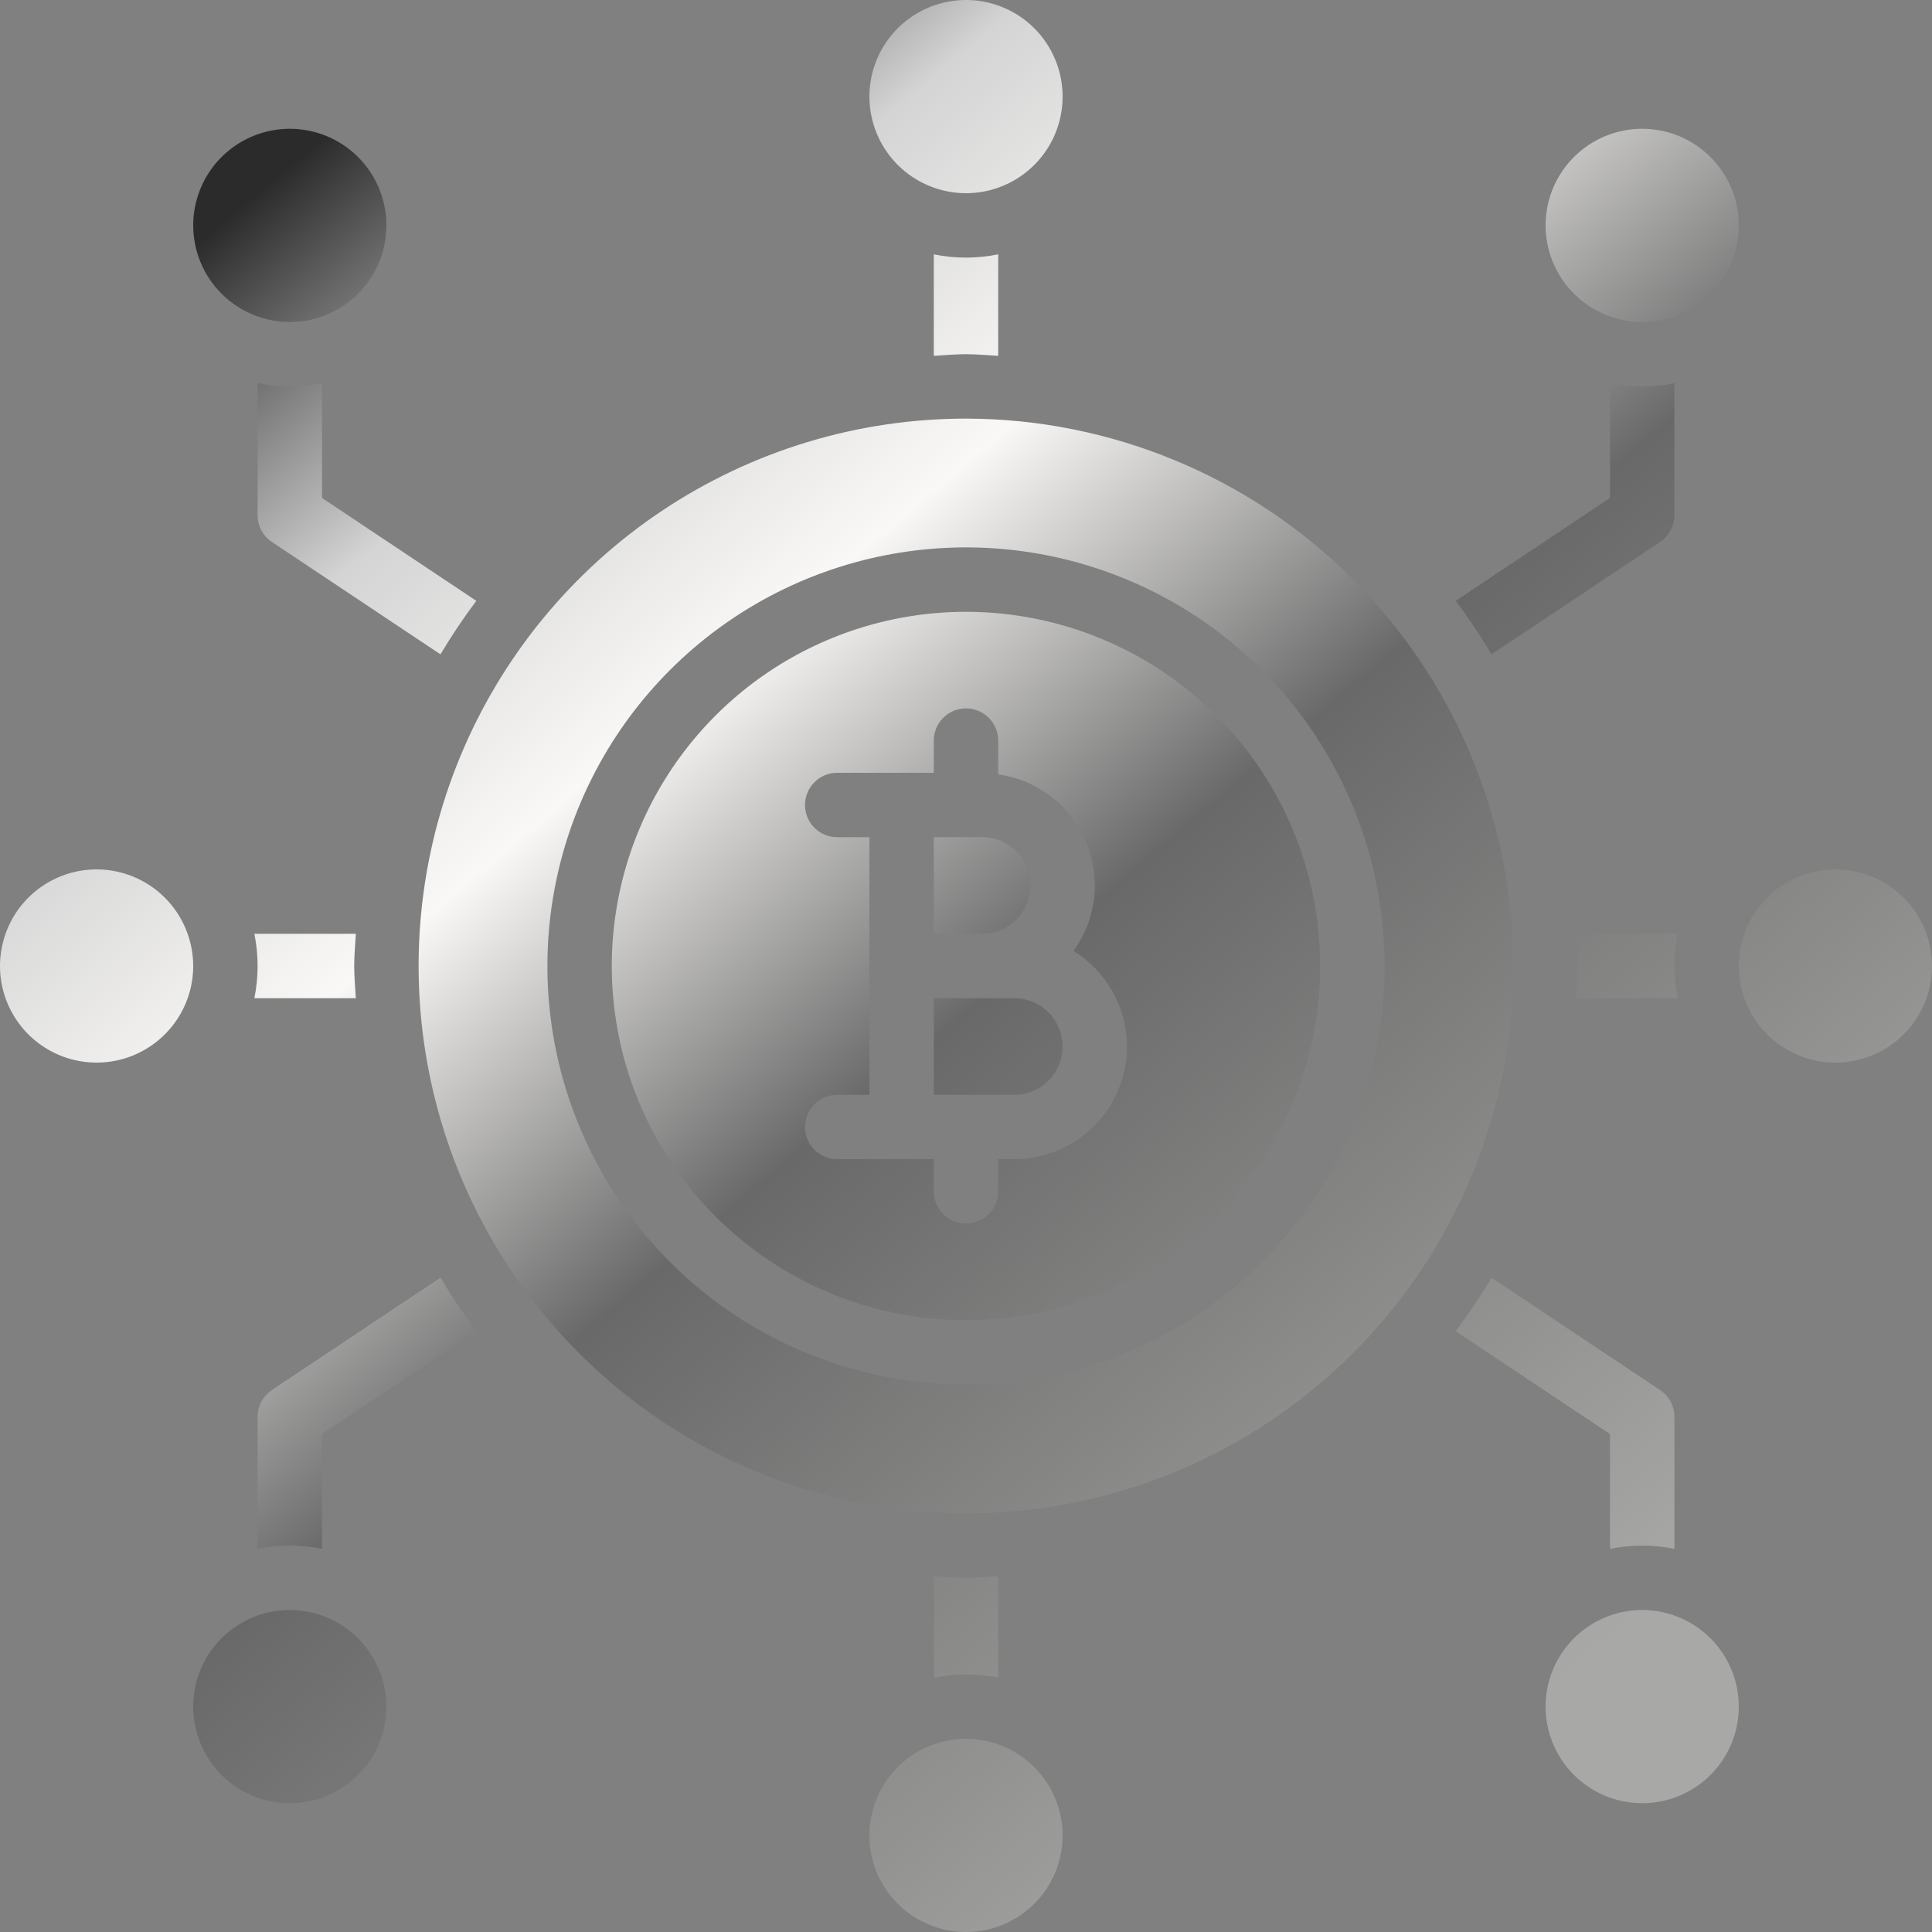 <svg width="70" height="70" viewBox="0 0 70 70" fill="none" xmlns="http://www.w3.org/2000/svg">
<rect x="0" y="0" width="70" height="70" fill="#808080" stroke="none"/>
<path d="M35.583 33.833H33.833V30.333H35.583C36.047 30.333 36.493 30.518 36.821 30.846C37.149 31.174 37.333 31.619 37.333 32.083C37.333 32.547 37.149 32.993 36.821 33.321C36.493 33.649 36.047 33.833 35.583 33.833ZM36.75 36.167H33.833V39.667H36.75C37.214 39.667 37.659 39.482 37.987 39.154C38.316 38.826 38.5 38.381 38.5 37.917C38.5 37.453 38.316 37.007 37.987 36.679C37.659 36.351 37.214 36.167 36.75 36.167ZM47.833 35C47.833 37.538 47.081 40.019 45.67 42.13C44.26 44.24 42.256 45.885 39.911 46.856C37.566 47.828 34.986 48.082 32.496 47.587C30.007 47.092 27.72 45.869 25.925 44.075C24.131 42.28 22.908 39.993 22.413 37.504C21.918 35.014 22.172 32.434 23.143 30.089C24.115 27.744 25.76 25.74 27.87 24.329C29.981 22.919 32.462 22.167 35 22.167C38.403 22.169 41.666 23.521 44.072 25.928C46.479 28.334 47.831 31.597 47.833 35ZM40.833 37.917C40.831 37.222 40.651 36.54 40.312 35.934C39.974 35.328 39.487 34.818 38.897 34.452C39.307 33.885 39.564 33.221 39.642 32.526C39.719 31.83 39.616 31.126 39.341 30.482C39.066 29.839 38.629 29.277 38.073 28.852C37.517 28.428 36.86 28.154 36.167 28.058V26.833C36.167 26.524 36.044 26.227 35.825 26.008C35.606 25.79 35.309 25.667 35 25.667C34.691 25.667 34.394 25.79 34.175 26.008C33.956 26.227 33.833 26.524 33.833 26.833V28H30.333C30.024 28 29.727 28.123 29.508 28.342C29.29 28.561 29.167 28.857 29.167 29.167C29.167 29.476 29.29 29.773 29.508 29.992C29.727 30.21 30.024 30.333 30.333 30.333H31.5V39.667H30.333C30.024 39.667 29.727 39.79 29.508 40.008C29.29 40.227 29.167 40.524 29.167 40.833C29.167 41.143 29.29 41.44 29.508 41.658C29.727 41.877 30.024 42 30.333 42H33.833V43.167C33.833 43.476 33.956 43.773 34.175 43.992C34.394 44.21 34.691 44.333 35 44.333C35.309 44.333 35.606 44.21 35.825 43.992C36.044 43.773 36.167 43.476 36.167 43.167V42H36.75C37.833 41.999 38.87 41.568 39.636 40.803C40.402 40.037 40.832 38.999 40.833 37.917ZM54.833 35C54.833 38.923 53.67 42.757 51.491 46.019C49.312 49.28 46.214 51.822 42.59 53.324C38.966 54.825 34.978 55.218 31.131 54.452C27.283 53.687 23.75 51.798 20.976 49.024C18.202 46.251 16.313 42.717 15.548 38.869C14.783 35.022 15.175 31.034 16.676 27.41C18.177 23.786 20.72 20.689 23.981 18.509C27.243 16.33 31.077 15.167 35 15.167C40.258 15.174 45.298 17.266 49.016 20.984C52.734 24.702 54.826 29.742 54.833 35ZM50.167 35C50.167 32 49.277 29.068 47.611 26.574C45.944 24.08 43.575 22.136 40.804 20.988C38.033 19.84 34.983 19.54 32.041 20.125C29.099 20.71 26.397 22.154 24.276 24.276C22.154 26.397 20.71 29.099 20.125 32.041C19.54 34.983 19.84 38.033 20.988 40.804C22.136 43.575 24.08 45.944 26.574 47.611C29.068 49.277 32 50.167 35 50.167C39.021 50.163 42.877 48.564 45.72 45.72C48.564 42.877 50.163 39.021 50.167 35ZM9.853 50.363C9.693 50.469 9.562 50.614 9.471 50.783C9.381 50.952 9.333 51.141 9.333 51.333V56.118C10.103 55.961 10.897 55.961 11.667 56.118V51.958L17.257 48.231C16.791 47.608 16.358 46.96 15.959 46.292L9.853 50.363ZM36.167 60.785V57.108C35.778 57.128 35.394 57.167 35 57.167C34.606 57.167 34.222 57.128 33.833 57.108V60.785C34.603 60.627 35.397 60.627 36.167 60.785ZM17.257 21.769L11.667 18.042V13.882C10.897 14.039 10.103 14.039 9.333 13.882V18.667C9.333 18.859 9.381 19.048 9.471 19.217C9.562 19.387 9.693 19.531 9.853 19.637L15.959 23.708C16.358 23.04 16.791 22.392 17.257 21.769ZM58.333 56.118C59.103 55.961 59.897 55.961 60.667 56.118V51.333C60.667 51.141 60.619 50.952 60.529 50.783C60.438 50.614 60.307 50.469 60.147 50.363L54.041 46.292C53.642 46.96 53.209 47.608 52.743 48.231L58.333 51.958V56.118ZM57.108 33.833C57.128 34.222 57.167 34.606 57.167 35C57.167 35.394 57.128 35.778 57.108 36.167H60.785C60.627 35.397 60.627 34.603 60.785 33.833H57.108ZM9.216 33.833C9.373 34.603 9.373 35.397 9.216 36.167H12.893C12.872 35.778 12.833 35.394 12.833 35C12.833 34.606 12.872 34.222 12.893 33.833H9.216ZM60.147 19.637C60.307 19.531 60.438 19.387 60.529 19.217C60.619 19.048 60.667 18.859 60.667 18.667V13.882C59.897 14.039 59.103 14.039 58.333 13.882V18.042L52.743 21.769C53.209 22.392 53.642 23.04 54.041 23.708L60.147 19.637ZM33.833 9.215V12.893C34.222 12.872 34.606 12.833 35 12.833C35.394 12.833 35.778 12.872 36.167 12.893V9.215C35.397 9.373 34.603 9.373 33.833 9.215ZM35 7C35.692 7 36.369 6.795 36.944 6.41C37.52 6.026 37.969 5.479 38.234 4.839C38.498 4.2 38.568 3.496 38.433 2.817C38.298 2.138 37.964 1.515 37.475 1.025C36.985 0.536 36.362 0.202 35.683 0.067C35.004 -0.068 34.3 0.002 33.661 0.266C33.021 0.531 32.474 0.98 32.09 1.556C31.705 2.131 31.5 2.808 31.5 3.5C31.501 4.428 31.87 5.318 32.526 5.974C33.182 6.63 34.072 6.999 35 7ZM59.5 58.333C58.808 58.333 58.131 58.539 57.556 58.923C56.98 59.308 56.531 59.854 56.266 60.494C56.002 61.133 55.932 61.837 56.067 62.516C56.202 63.195 56.536 63.819 57.025 64.308C57.515 64.798 58.138 65.131 58.817 65.266C59.496 65.401 60.2 65.332 60.839 65.067C61.479 64.802 62.026 64.353 62.41 63.778C62.795 63.202 63 62.526 63 61.833C62.999 60.905 62.63 60.016 61.974 59.36C61.318 58.703 60.428 58.334 59.5 58.333ZM59.5 11.667C60.192 11.667 60.869 11.461 61.444 11.077C62.02 10.692 62.469 10.146 62.734 9.506C62.998 8.867 63.068 8.163 62.933 7.484C62.798 6.805 62.464 6.181 61.975 5.692C61.485 5.202 60.862 4.869 60.183 4.734C59.504 4.599 58.8 4.668 58.161 4.933C57.521 5.198 56.974 5.647 56.59 6.222C56.205 6.798 56 7.474 56 8.167C56.001 9.095 56.37 9.984 57.026 10.64C57.682 11.296 58.572 11.666 59.5 11.667ZM10.5 11.667C11.192 11.667 11.869 11.461 12.444 11.077C13.02 10.692 13.469 10.146 13.734 9.506C13.998 8.867 14.068 8.163 13.933 7.484C13.798 6.805 13.464 6.181 12.975 5.692C12.485 5.202 11.862 4.869 11.183 4.734C10.504 4.599 9.8 4.668 9.161 4.933C8.521 5.198 7.974 5.647 7.59 6.222C7.205 6.798 7 7.474 7 8.167C7.001 9.095 7.37 9.984 8.026 10.64C8.682 11.296 9.572 11.666 10.5 11.667ZM66.5 31.5C65.808 31.5 65.131 31.705 64.555 32.09C63.98 32.474 63.531 33.021 63.266 33.661C63.002 34.3 62.932 35.004 63.067 35.683C63.202 36.362 63.536 36.985 64.025 37.475C64.515 37.964 65.138 38.298 65.817 38.433C66.496 38.568 67.2 38.498 67.839 38.234C68.479 37.969 69.026 37.52 69.41 36.944C69.795 36.369 70 35.692 70 35C69.999 34.072 69.63 33.182 68.974 32.526C68.318 31.87 67.428 31.501 66.5 31.5ZM3.5 31.5C2.808 31.5 2.131 31.705 1.556 32.09C0.98 32.474 0.531 33.021 0.266 33.661C0.002 34.3 -0.068 35.004 0.067 35.683C0.202 36.362 0.536 36.985 1.025 37.475C1.515 37.964 2.138 38.298 2.817 38.433C3.496 38.568 4.2 38.498 4.839 38.234C5.479 37.969 6.026 37.52 6.41 36.944C6.795 36.369 7 35.692 7 35C6.999 34.072 6.63 33.182 5.974 32.526C5.318 31.87 4.428 31.501 3.5 31.5ZM10.5 58.333C9.808 58.333 9.131 58.539 8.556 58.923C7.98 59.308 7.531 59.854 7.266 60.494C7.002 61.133 6.932 61.837 7.067 62.516C7.202 63.195 7.536 63.819 8.025 64.308C8.515 64.798 9.138 65.131 9.817 65.266C10.496 65.401 11.2 65.332 11.839 65.067C12.479 64.802 13.026 64.353 13.41 63.778C13.795 63.202 14 62.526 14 61.833C13.999 60.905 13.63 60.016 12.974 59.36C12.318 58.703 11.428 58.334 10.5 58.333ZM35 63C34.308 63 33.631 63.205 33.056 63.59C32.48 63.974 32.031 64.521 31.766 65.161C31.502 65.8 31.432 66.504 31.567 67.183C31.702 67.862 32.036 68.485 32.525 68.975C33.015 69.464 33.638 69.798 34.317 69.933C34.996 70.068 35.7 69.999 36.339 69.734C36.979 69.469 37.526 69.02 37.91 68.445C38.295 67.869 38.5 67.192 38.5 66.5C38.499 65.572 38.13 64.682 37.474 64.026C36.818 63.37 35.928 63.001 35 63Z" fill="url(#paint0_linear_377_64)"/>
<defs>
<linearGradient id="paint0_linear_377_64" x1="51.917" y1="64.75" x2="5.833" y2="9.917" gradientUnits="userSpaceOnUse">
<stop stop-color="#A8A8A6"/>
<stop offset="0.452" stop-color="#696969"/>
<stop offset="0.665" stop-color="#F9F8F6"/>
<stop offset="0.825" stop-color="#D4D4D4"/>
<stop offset="1" stop-color="#2C2B2B"/>
</linearGradient>
</defs>
</svg>
